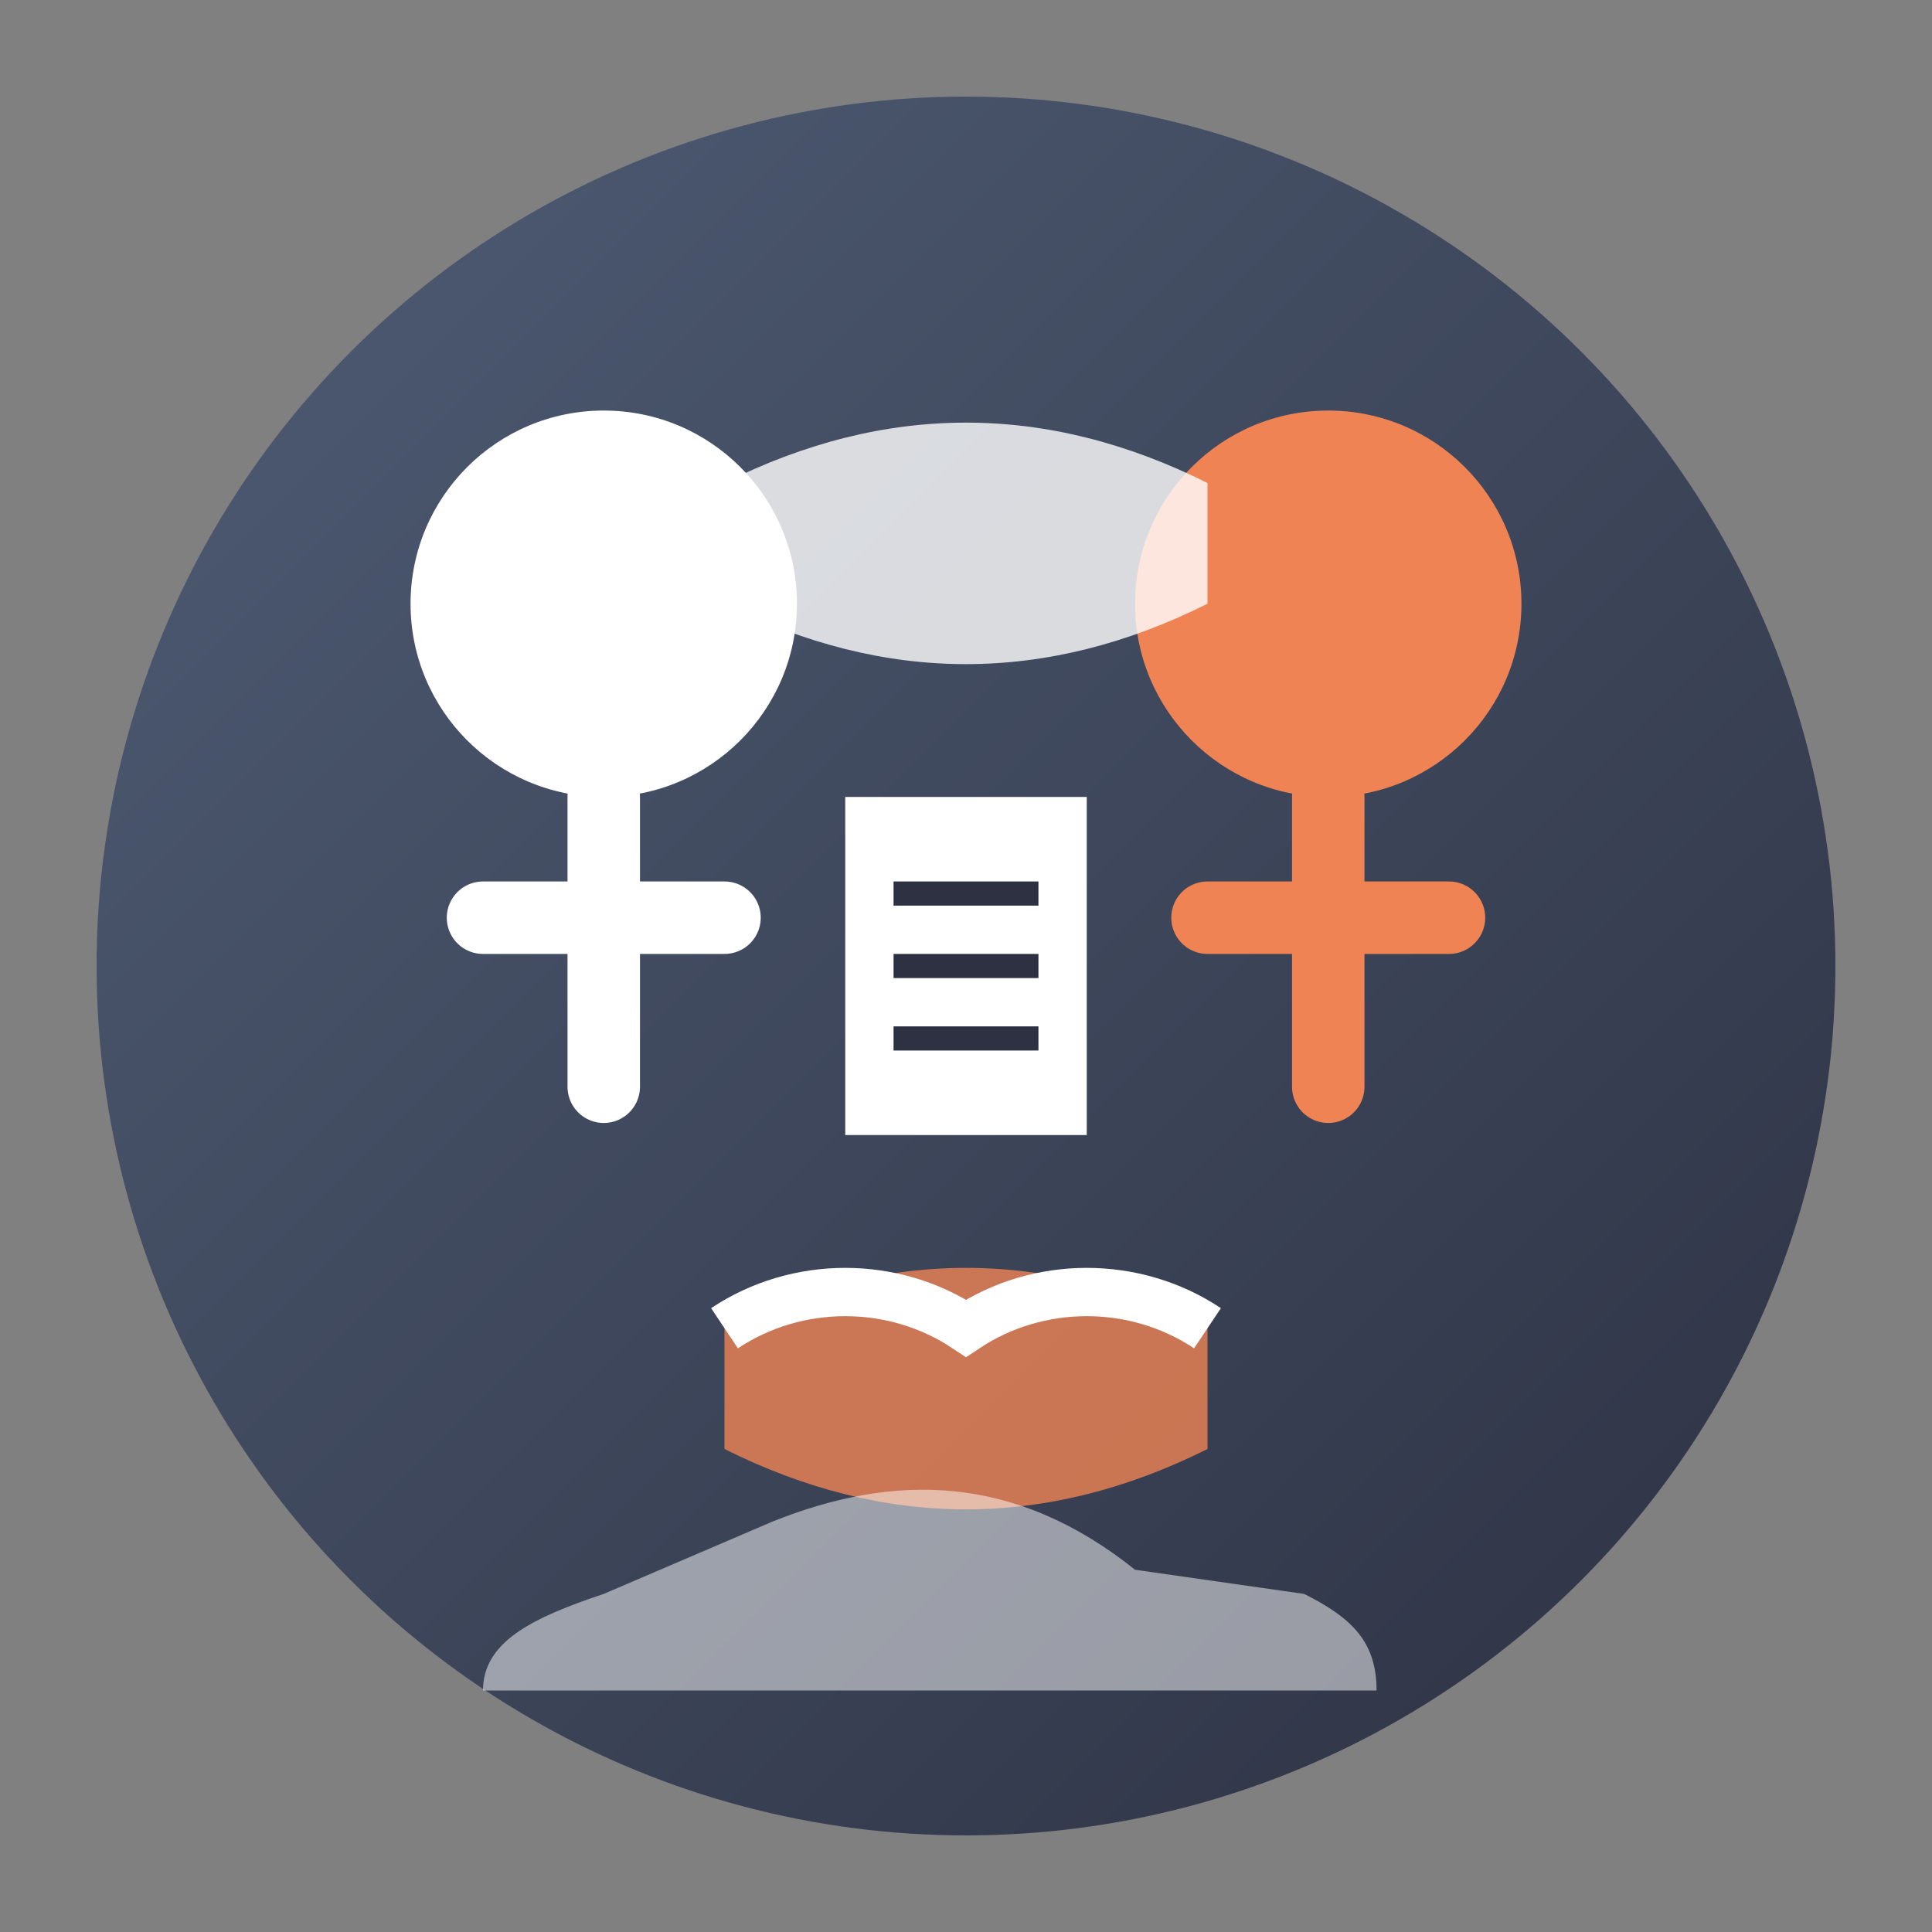 <?xml version="1.0" encoding="UTF-8"?>
<svg width="80" height="80" viewBox="0 0 80 80" xmlns="http://www.w3.org/2000/svg">
  <rect x="0" y="0" width="80" height="80" fill="#808080" stroke="none"/>
  <defs>
    <linearGradient id="bgGradient" x1="0%" y1="0%" x2="100%" y2="100%">
      <stop offset="0%" stop-color="#4F5D75" />
      <stop offset="100%" stop-color="#2D3142" />
    </linearGradient>
  </defs>
  <circle cx="40" cy="40" r="36" fill="url(#bgGradient)" />
  
  <!-- Person 1 -->
  <circle cx="25" cy="25" r="8" fill="#FFFFFF" />
  <path d="M25,33 L25,45 M20,38 L30,38" stroke="#FFFFFF" stroke-width="3" stroke-linecap="round" />
  
  <!-- Person 2 -->
  <circle cx="55" cy="25" r="8" fill="#EF8354" />
  <path d="M55,33 L55,45 M50,38 L60,38" stroke="#EF8354" stroke-width="3" stroke-linecap="round" />
  
  <!-- Speech bubbles -->
  <path d="M30,20 Q40,15 50,20 L50,25 Q40,30 30,25 Z" fill="#FFFFFF" opacity="0.8" />
  <path d="M30,55 Q40,50 50,55 L50,60 Q40,65 30,60 Z" fill="#EF8354" opacity="0.8" />
  
  <!-- Car silhouette -->
  <path d="M20,70 C20,68 22,67 25,66 L32,63 C37,61 42,61 47,65 L54,66 C56,67 57,68 57,70 Z" fill="#FFFFFF" opacity="0.5" />
  
  <!-- Document/contract -->
  <rect x="35" y="33" width="10" height="14" fill="#FFFFFF" />
  <path d="M37,37 L43,37 M37,40 L43,40 M37,43 L43,43" stroke="#2D3142" stroke-width="1" />
  
  <!-- Handshake -->
  <path d="M30,55 C33,53 37,53 40,55 C43,53 47,53 50,55" stroke="#FFFFFF" stroke-width="2" fill="none" />
</svg>